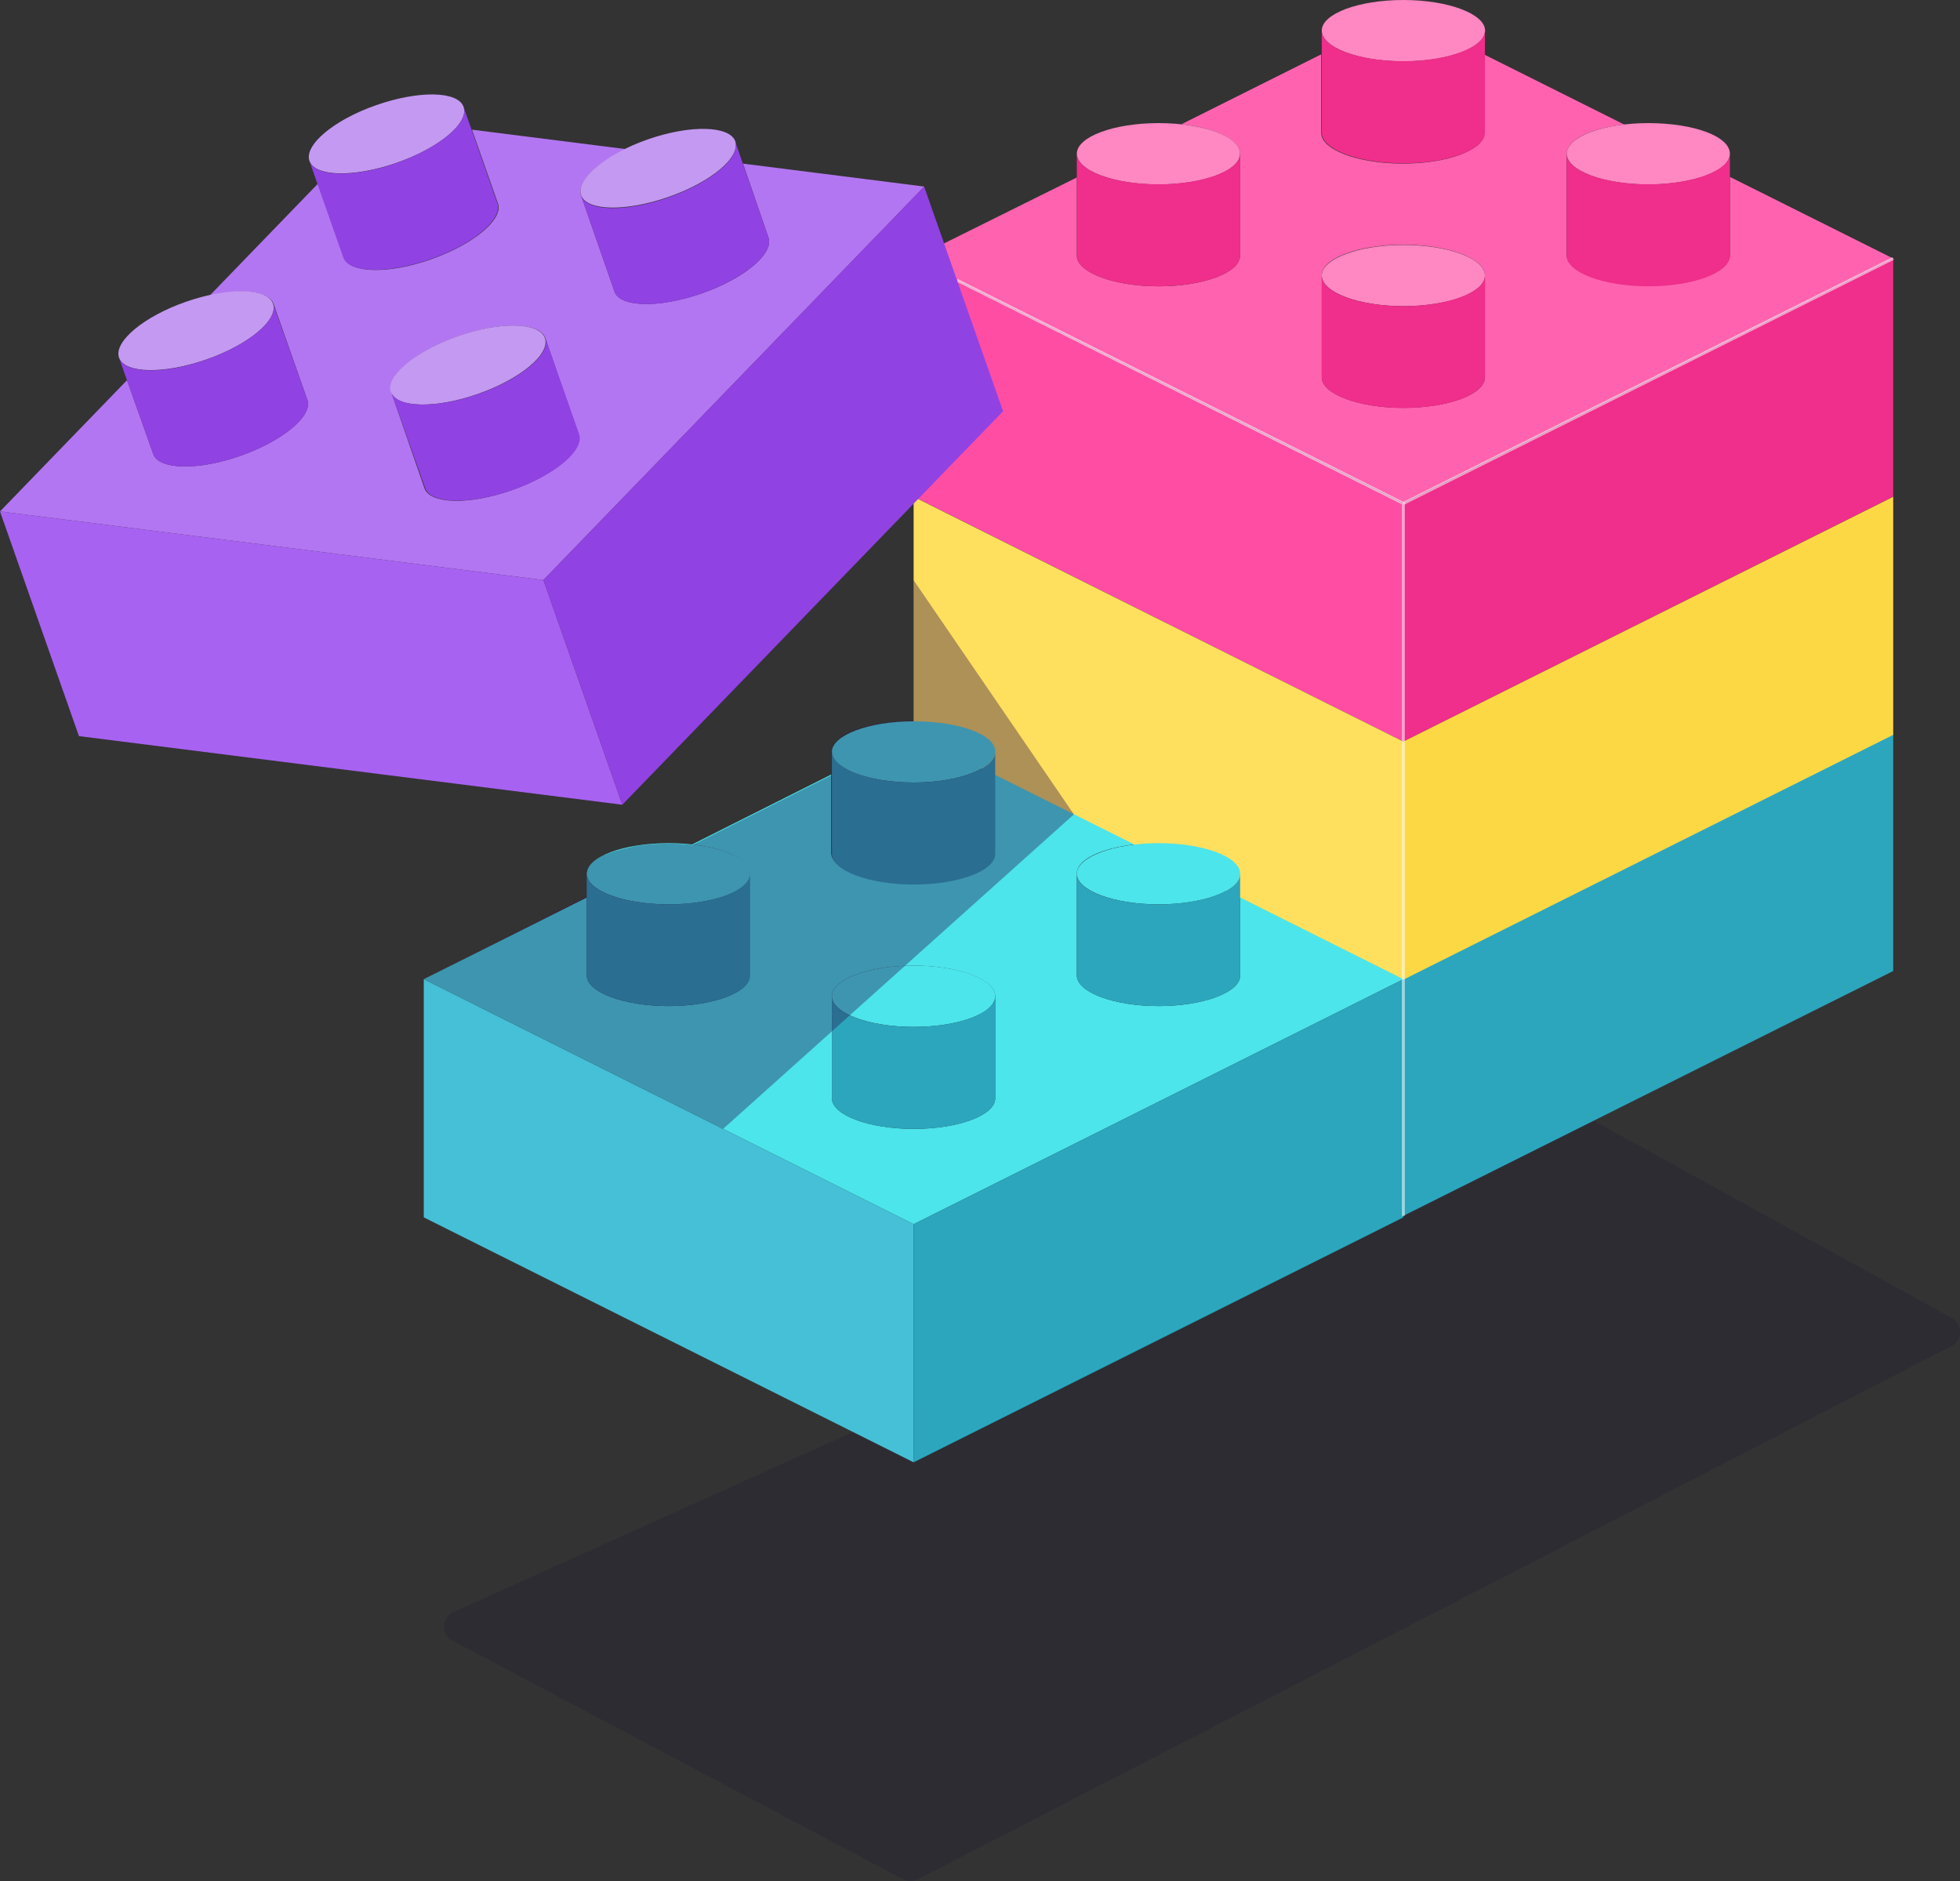 <svg xmlns="http://www.w3.org/2000/svg" viewBox="0 0 140.28 134.62"><rect x="0" y="0" width="140.28" height="134.62" fill="#333333" stroke="none"/><defs><style>.cls-1{fill:#190f33;opacity:0.18;}.cls-2{fill:#ff63af;}.cls-3{fill:#ff87c2;}.cls-4{fill:#f02e8b;}.cls-12,.cls-5{fill:none;}.cls-6{fill:#ff4da3;}.cls-7{fill:#ffdf5e;}.cls-8{fill:#4ce5eb;}.cls-9{fill:#2ba6bd;}.cls-10{fill:#45c0d6;}.cls-11{fill:#fcd844;}.cls-12{stroke:#fff;stroke-miterlimit:10;stroke-width:0.21px;opacity:0.54;}.cls-13{fill:#b376f2;}.cls-14{fill:#c499f2;}.cls-15{fill:#9142e3;}.cls-16{fill:#a862f2;}.cls-17{fill:#29144d;opacity:0.38;}</style></defs><title>presentation-jeux</title><g id="Calque_2" data-name="Calque 2"><g id="Calque_1-2" data-name="Calque 1"><path class="cls-1" d="M32.38,117.41l32.25,17.08a1.17,1.17,0,0,0,1.06,0l74-38.17a1.13,1.13,0,0,0,0-2L112.88,79.55a1.18,1.18,0,0,0-1,0L32.45,115.37A1.14,1.14,0,0,0,32.38,117.41Z"/><path class="cls-2" d="M123.81,12.66v5.6c0,1.21-2.61,2.19-5.84,2.19s-5.84-1-5.84-2.19V11c0-1,1.73-1.81,4.11-2.09l-10-5v5.6c0,1.21-2.61,2.2-5.84,2.2s-5.84-1-5.84-2.2V3.89l-10,5C87,9.15,88.75,10,88.75,11v7.3c0,1.21-2.61,2.19-5.83,2.19s-5.85-1-5.85-2.19v-5.6L65.39,18.5,100.44,36,135.5,18.5ZM106.28,27c0,1.21-2.61,2.19-5.84,2.19s-5.84-1-5.84-2.19v-7.3c0-1.21,2.61-2.19,5.84-2.19s5.84,1,5.84,2.19Z"/><path class="cls-3" d="M88.75,11c0,1.22-2.61,2.2-5.84,2.2s-5.84-1-5.84-2.2,2.62-2.19,5.84-2.19S88.75,9.75,88.75,11Z"/><path class="cls-3" d="M106.28,19.72c0,1.21-2.61,2.19-5.84,2.19s-5.84-1-5.84-2.19,2.61-2.19,5.84-2.19S106.28,18.51,106.28,19.72Z"/><path class="cls-3" d="M123.81,11c0,1.22-2.61,2.2-5.84,2.2s-5.84-1-5.84-2.2,2.61-2.19,5.84-2.19S123.81,9.75,123.81,11Z"/><path class="cls-3" d="M106.29,2.19c0,1.21-2.62,2.2-5.85,2.2s-5.84-1-5.84-2.2S97.22,0,100.44,0,106.29,1,106.29,2.19Z"/><path class="cls-4" d="M77.07,11c0,1.21,2.62,2.19,5.84,2.19s5.85-1,5.85-2.19v7.3c0,1.21-2.62,2.19-5.85,2.19s-5.84-1-5.84-2.19Z"/><path class="cls-5" d="M123.81,11c0,1.22-2.61,2.2-5.84,2.2s-5.84-1-5.84-2.2,2.62-2.19,5.84-2.19S123.81,9.75,123.81,11Z"/><path class="cls-4" d="M112.13,11c0,1.21,2.62,2.19,5.84,2.19s5.84-1,5.84-2.19v7.3c0,1.21-2.61,2.19-5.84,2.19s-5.84-1-5.84-2.19Z"/><path class="cls-5" d="M106.28,19.72c0,1.21-2.61,2.19-5.84,2.19s-5.84-1-5.84-2.19,2.61-2.19,5.84-2.19S106.28,18.51,106.28,19.72Z"/><path class="cls-4" d="M94.6,19.72c0,1.21,2.62,2.19,5.84,2.19s5.84-1,5.84-2.19V27c0,1.21-2.61,2.2-5.84,2.2s-5.84-1-5.84-2.2Z"/><path class="cls-5" d="M106.28,2.19c0,1.21-2.61,2.19-5.84,2.19s-5.84-1-5.84-2.19S97.21,0,100.44,0,106.28,1,106.28,2.19Z"/><path class="cls-4" d="M94.6,2.19c0,1.21,2.62,2.19,5.84,2.19s5.84-1,5.84-2.19V9.5c0,1.2-2.61,2.19-5.84,2.19s-5.84-1-5.84-2.19Z"/><polygon class="cls-6" points="100.44 36.03 65.39 18.5 65.39 35.54 100.44 53.07 100.44 36.03"/><polygon class="cls-7" points="100.44 53.07 65.39 35.55 65.39 52.59 100.44 70.11 100.44 53.07"/><polygon class="cls-4" points="100.44 36.03 135.5 18.5 135.5 35.54 100.44 53.07 100.44 36.03"/><path class="cls-8" d="M88.76,64.23v5.6C88.76,71,86.14,72,82.92,72s-5.85-1-5.85-2.19v-7.3c0-1,1.74-1.8,4.11-2.08l-10-5v5.6c0,1.21-2.62,2.19-5.84,2.19s-5.85-1-5.85-2.19v-5.6l-9.95,5c2.37.27,4.11,1.1,4.11,2.08v7.3C53.7,71,51.08,72,47.86,72S42,71,42,69.83v-5.6L30.33,70.08,65.39,87.61l35.05-17.53ZM71.23,78.6c0,1.21-2.62,2.19-5.84,2.19s-5.85-1-5.85-2.19V71.29c0-1.2,2.62-2.19,5.85-2.19s5.84,1,5.84,2.19Z"/><path class="cls-8" d="M53.7,62.53c0,1.21-2.61,2.19-5.84,2.19S42,63.74,42,62.53s2.62-2.19,5.85-2.19S53.7,61.32,53.7,62.53Z"/><path class="cls-8" d="M71.23,71.29c0,1.22-2.61,2.2-5.84,2.2s-5.85-1-5.85-2.2,2.62-2.19,5.85-2.19S71.23,70.08,71.23,71.29Z"/><path class="cls-8" d="M88.76,62.53c0,1.21-2.61,2.19-5.84,2.19s-5.85-1-5.85-2.19,2.62-2.19,5.85-2.19S88.76,61.32,88.76,62.53Z"/><path class="cls-8" d="M71.23,53.77C71.23,55,68.62,56,65.39,56s-5.85-1-5.85-2.19,2.62-2.19,5.85-2.19S71.23,52.56,71.23,53.77Z"/><path class="cls-9" d="M42,62.53c0,1.21,2.61,2.19,5.84,2.19s5.84-1,5.84-2.19v7.3C53.7,71,51.09,72,47.86,72S42,71,42,69.83Z"/><path class="cls-9" d="M77.07,62.53c0,1.21,2.62,2.19,5.85,2.19s5.84-1,5.84-2.19v7.3C88.76,71,86.14,72,82.92,72s-5.85-1-5.85-2.19Z"/><path class="cls-9" d="M59.54,71.3c0,1.2,2.62,2.19,5.85,2.19s5.84-1,5.84-2.19v7.3c0,1.21-2.61,2.19-5.84,2.19s-5.85-1-5.85-2.19Z"/><path class="cls-5" d="M71.23,53.63c0,1.21-2.62,2.2-5.84,2.2s-5.85-1-5.85-2.2,2.62-2.19,5.85-2.19S71.23,52.42,71.23,53.63Z"/><path class="cls-9" d="M59.54,53.77C59.54,55,62.16,56,65.39,56s5.84-1,5.84-2.19v7.3c0,1.21-2.61,2.19-5.84,2.19s-5.85-1-5.85-2.19Z"/><polygon class="cls-10" points="65.39 87.61 30.33 70.08 30.33 87.12 65.39 104.65 65.39 87.61"/><polygon class="cls-9" points="65.39 87.61 100.44 70.08 100.44 87.12 65.39 104.65 65.39 87.61"/><polygon class="cls-9" points="100.44 69.97 135.5 52.45 135.5 69.49 100.44 87.01 100.44 69.97"/><polygon class="cls-11" points="100.44 53.07 135.5 35.55 135.5 52.59 100.44 70.11 100.44 53.07"/><polyline class="cls-12" points="68.5 20.06 100.44 36.03 100.44 87.01 100.44 70.11"/><path class="cls-13" d="M53.18,11.71,55,17c.4,1.15-1.74,2.94-4.78,4s-5.84,1-6.24-.13L41.59,14c-.32-.93,1-2.28,3.19-3.33l-11-1.39,1.86,5.28c.4,1.14-1.75,2.93-4.79,4s-5.84,1-6.24-.12l-1.86-5.29-7.74,8c2.34-.53,4.25-.32,4.57.6L22,28.62c.4,1.14-1.75,2.93-4.79,4s-5.84,1-6.24-.12L9.09,27.21,0,36.6l38.89,4.91L66.15,13.35ZM41.41,31.08c.4,1.14-1.74,2.93-4.78,4s-5.84,1-6.25-.13L28,28.06c-.4-1.14,1.75-2.93,4.79-4s5.84-1,6.24.13Z"/><path class="cls-14" d="M19.54,21.73c.41,1.14-1.73,2.94-4.78,4s-5.84,1-6.24-.13,1.74-2.94,4.78-4S19.14,20.59,19.54,21.73Z"/><path class="cls-14" d="M39,24.19c.4,1.14-1.74,2.93-4.79,4s-5.83,1-6.24-.13,1.75-2.93,4.79-4S38.59,23.05,39,24.19Z"/><path class="cls-14" d="M52.62,10.1c.4,1.15-1.74,2.94-4.79,4s-5.84,1-6.24-.13,1.74-2.94,4.79-4S52.21,9,52.62,10.1Z"/><path class="cls-14" d="M33.18,7.65c.4,1.14-1.74,2.94-4.79,4s-5.84,1-6.24-.13,1.74-2.94,4.79-4S32.78,6.51,33.18,7.65Z"/><path class="cls-15" d="M8.52,25.61c.4,1.14,3.2,1.2,6.24.13s5.19-2.87,4.79-4L22,28.62c.4,1.14-1.74,2.93-4.79,4s-5.84,1-6.24-.12Z"/><path class="cls-5" d="M52.62,10.1c.4,1.15-1.74,2.94-4.78,4s-5.84,1-6.25-.13,1.75-2.94,4.79-4S52.22,9,52.62,10.1Z"/><path class="cls-15" d="M41.59,14c.41,1.14,3.2,1.2,6.25.13s5.18-2.86,4.78-4L55,17c.4,1.14-1.74,2.93-4.78,4s-5.84,1-6.24-.13Z"/><path class="cls-5" d="M39,24.19c.4,1.14-1.74,2.93-4.78,4s-5.84,1-6.25-.13,1.75-2.93,4.79-4S38.59,23,39,24.19Z"/><path class="cls-15" d="M28,28.06c.41,1.14,3.2,1.2,6.25.13s5.18-2.86,4.78-4l2.42,6.88c.4,1.15-1.74,2.94-4.78,4s-5.84,1-6.24-.13Z"/><path class="cls-5" d="M33.17,7.65c.41,1.14-1.73,2.94-4.78,4s-5.84,1-6.24-.13,1.74-2.94,4.79-4S32.77,6.51,33.17,7.65Z"/><path class="cls-15" d="M22.15,11.53c.4,1.14,3.2,1.2,6.24.13s5.19-2.87,4.79-4l2.42,6.89c.4,1.14-1.74,2.94-4.79,4s-5.84,1-6.24-.12Z"/><polygon class="cls-16" points="38.89 41.51 0 36.6 5.65 52.68 44.54 57.59 38.89 41.51"/><polygon class="cls-15" points="38.89 41.51 66.14 13.35 71.79 29.43 44.54 57.59 38.89 41.51"/><path class="cls-17" d="M65.38,41.51V51.58s-4.32,0-5.54,1.49a1,1,0,0,0-.31.7v1.7l-9.95,5a15.92,15.92,0,0,0-4,.06c-1.46.33-3.19.68-3.59,1.8v1.83L30.33,70.08,51.75,80.79,76.86,58.28Z"/><line class="cls-12" x1="100.44" y1="36.03" x2="135.5" y2="18.5"/></g></g></svg>